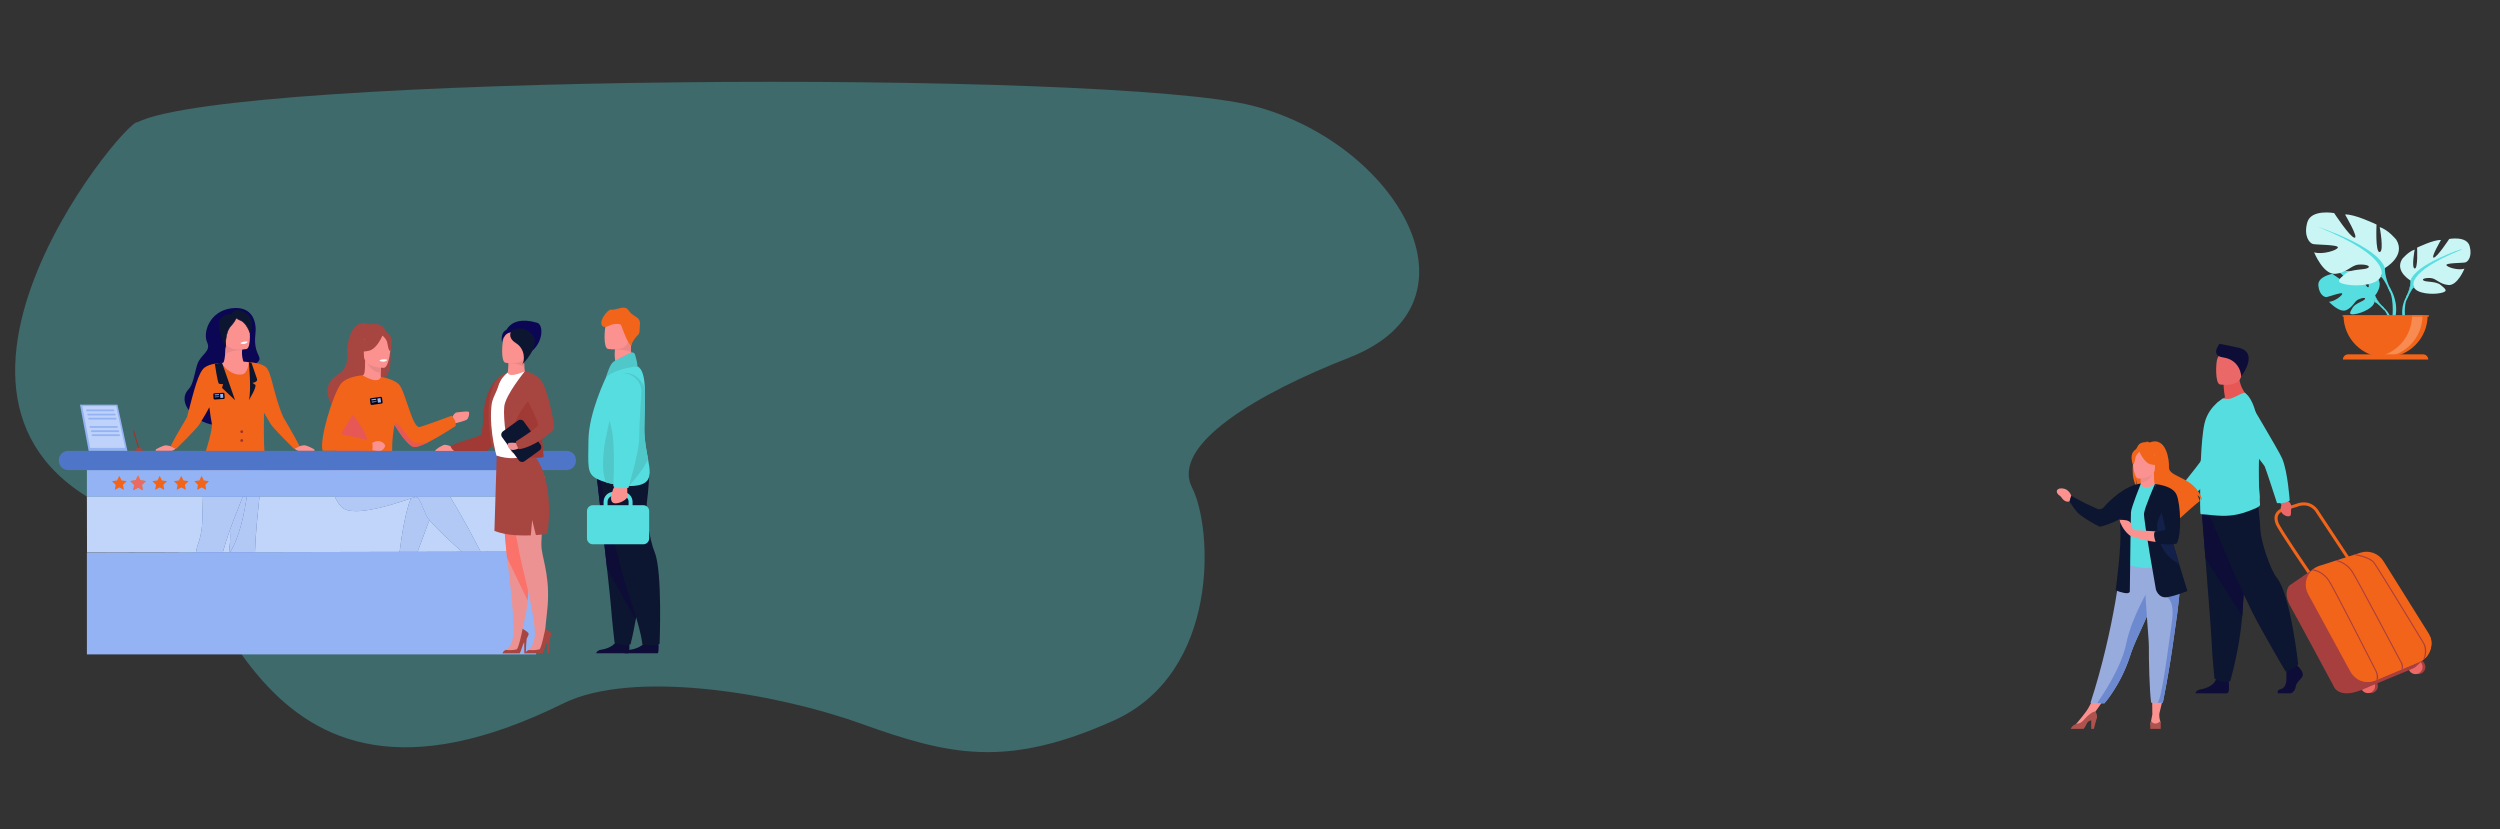 <?xml version="1.0" encoding="UTF-8"?>
<!DOCTYPE svg PUBLIC "-//W3C//DTD SVG 1.1//EN" "http://www.w3.org/Graphics/SVG/1.1/DTD/svg11.dtd">
<!-- Creator: CorelDRAW 2020 (64-Bit Versión de evaluación) -->
<svg xmlns="http://www.w3.org/2000/svg" xml:space="preserve" width="1146px" height="380px" version="1.1" style="shape-rendering:geometricPrecision; text-rendering:geometricPrecision; image-rendering:optimizeQuality; fill-rule:evenodd; clip-rule:evenodd"
viewBox="0 0 1146 380"
 xmlns:xlink="http://www.w3.org/1999/xlink"
 xmlns:xodm="http://www.corel.com/coreldraw/odm/2003">
 <rect x="0" y="0" width="1146" height="380" fill="#333333" stroke="none"/>
 <defs>
  <style type="text/css">
   <![CDATA[
    .str1 {stroke:#0D1630;stroke-width:0.216;stroke-miterlimit:22.926}
    .str0 {stroke:#55DDE0;stroke-width:0.216;stroke-miterlimit:22.926}
    .str2 {stroke:#F26419;stroke-width:0.216;stroke-miterlimit:22.926}
    .fil0 {fill:none}
    .fil31 {fill:#010117}
    .fil28 {fill:#0B0754}
    .fil6 {fill:#0D0D38}
    .fil10 {fill:#0D1630}
    .fil18 {fill:#13204A}
    .fil26 {fill:#3662C1}
    .fil20 {fill:#3E68C3}
    .fil25 {fill:#426BC5}
    .fil21 {fill:#4E75C8}
    .fil30 {fill:#50C7C9}
    .fil2 {fill:#55DDE0}
    .fil16 {fill:#6D89CF}
    .fil29 {fill:#93B3F4}
    .fil15 {fill:#97ABDD}
    .fil9 {fill:#9B85AC}
    .fil32 {fill:#9E332E}
    .fil38 {fill:#A13934}
    .fil22 {fill:#A74541}
    .fil7 {fill:#A83F3F}
    .fil27 {fill:#A84743}
    .fil17 {fill:#AD524D}
    .fil37 {fill:#B1C7F4}
    .fil34 {fill:#B1C8F5}
    .fil36 {fill:#B2C8F5}
    .fil35 {fill:#B3C9F5}
    .fil41 {fill:#BED2FA}
    .fil33 {fill:#C1D4FA}
    .fil3 {fill:#C9F5F5}
    .fil12 {fill:#E75755}
    .fil11 {fill:#EA6968}
    .fil23 {fill:#EA8888}
    .fil14 {fill:#EB8D8D}
    .fil39 {fill:#EC9292}
    .fil8 {fill:#ED6966}
    .fil19 {fill:#ED9A9A}
    .fil4 {fill:#F26419}
    .fil5 {fill:#F78B51}
    .fil40 {fill:#FA7269}
    .fil13 {fill:#FC9290}
    .fil24 {fill:white}
    .fil1 {fill:#55DDE0;fill-opacity:0.322}
   ]]>
  </style>
 </defs>
 <g id="Capa_x0020_1">
  <g id="_1899564753776">
   <rect class="fil0" x="0.324" width="1145.353" height="380"/>
   <path class="fil1" d="M67.545 239.927c32.934,10.313 44.424,154.689 190.717,82.501 31.502,-15.544 95.994,-5.175 136.3,9.251 40.307,14.426 66.508,20.752 115.761,-1.286 49.252,-22.038 45.482,-88.663 36.167,-106.772 -10.177,-19.788 30.411,-43.445 71.984,-59.693 65.206,-25.489 21.143,-98.85 -44.346,-115.488 -65.489,-16.637 -466.528,-14.421 -511.123,7.571 -5.499,-1.832 -126.212,142.975 4.54,183.916z"/>
   <g>
    <path class="fil2" d="M1088.682 135.541c0,0 4.694,-5.477 0.289,-8.956 0,0 -3.218,-1.948 -5.842,-1.791 0,0 3.717,6.235 2.516,6.855 -1.204,0.621 -3.642,-7.245 -3.642,-7.245 0,0 -7.325,-0.711 -9.68,0.423 0,0 6.261,5.123 4.941,5.427 -1.318,0.306 -8.081,-4.724 -8.081,-4.724 0,0 -6.817,1.161 -6.452,5.319 0.362,4.158 2.711,5.443 3.744,5.332 1.031,-0.111 7.071,-2.417 7.203,-1.57 0.13,0.845 -3.505,3.609 -6.049,3.739 0,0 4.805,5.299 7.999,3.77 3.194,-1.529 3.467,-3.954 5.458,-4.863 1.991,-0.909 3.69,-0.907 2.869,0.019 -0.822,0.929 -4.425,1.83 -5.565,3.844 -1.138,2.013 -2.159,3.372 1.143,2.874 3.305,-0.496 8.678,-2.915 8.913,-5.683 0.236,-2.77 0.236,-2.77 0.236,-2.77z"/>
    <path class="fil2 str0" d="M1066.08 130.961c0,0 18.512,-0.713 22.602,4.58 0,0 0.903,2.71 3.686,5.175l0.434 1.183c0,0 -3.209,-3.384 -4.356,-3.588 -0.001,0 1.794,-6.559 -22.366,-7.35z"/>
    <path class="fil2" d="M1092.368 140.716c0,0 3.974,2.939 4.249,8.19l-0.721 0.064c0,0 -1.267,-5.429 -3.562,-7.552 -2.296,-2.124 0.034,-0.702 0.034,-0.702z"/>
    <path class="fil3" d="M1105.099 128.653c0,0 -7.47,-4.183 -3.983,-9.86 0,0 2.787,-3.485 5.776,-4.38 0,-0.001 -1.595,8.464 0,8.663 1.593,0.2 1.095,-9.561 1.095,-9.561 0,0 7.867,-3.783 10.955,-3.485 0,0 -4.881,8.267 -3.287,8.067 1.593,-0.2 7.071,-8.565 7.071,-8.565 0,0 8.066,-1.495 9.361,3.287 1.295,4.78 -0.796,7.17 -1.992,7.468 -1.194,0.299 -8.864,0.2 -8.664,1.196 0.199,0.996 5.378,2.59 8.266,1.692 0,0 -3.186,7.868 -7.369,7.47 -4.183,-0.399 -5.478,-2.988 -8.067,-3.186 -2.589,-0.2 -4.481,0.498 -3.186,1.194 1.294,0.698 5.675,0.228 7.766,2.006 2.091,1.779 3.786,2.874 -0.099,3.671 -3.884,0.796 -10.856,0.298 -12.249,-2.688 -1.394,-2.989 -1.394,-2.989 -1.394,-2.989z"/>
    <path class="fil2 str0" d="M1128.402 114.312c0,0 -20.913,6.772 -23.303,14.341 0,0 0.099,3.386 -1.993,7.27l0 1.495c0,0 2.191,-5.081 3.387,-5.776 -0.001,0 -4.681,-6.575 21.909,-17.33z"/>
    <path class="fil2" d="M1103.106 135.923c0,0 -3.225,4.898 -1.385,10.86l0.829 -0.223c0,0 -0.806,-6.566 0.882,-9.869 1.686,-3.303 -0.326,-0.768 -0.326,-0.768z"/>
    <path class="fil3" d="M1093.215 122.884c0,0 9.847,-5.514 5.251,-12.996 0,0 -3.675,-4.595 -7.613,-5.775 0,0 2.101,11.158 0,11.42 -2.102,0.263 -1.444,-12.603 -1.444,-12.603 0,0 -10.372,-4.989 -14.44,-4.595 0,-0.001 6.431,10.896 4.332,10.635 -2.102,-0.264 -9.321,-11.291 -9.321,-11.291 0,0 -10.633,-1.969 -12.341,4.333 -1.706,6.301 1.05,9.452 2.626,9.846 1.576,0.393 11.684,0.262 11.42,1.574 -0.261,1.314 -7.088,3.413 -10.894,2.233 0,0 4.2,10.369 9.714,9.846 5.512,-0.525 7.22,-3.939 10.633,-4.202 3.413,-0.262 5.908,0.657 4.201,1.575 -1.706,0.919 -7.482,0.301 -10.24,2.646 -2.756,2.344 -4.987,3.788 0.131,4.838 5.119,1.049 14.311,0.394 16.148,-3.545 1.837,-3.939 1.837,-3.939 1.837,-3.939z"/>
    <path class="fil2" d="M1062.496 103.981c0,0 27.568,8.928 30.719,18.903 0,0 -0.131,4.464 2.627,9.583l0 1.97c0,0 -2.888,-6.695 -4.464,-7.614 0,0 6.17,-8.664 -28.882,-22.842z"/>
    <path class="fil2" d="M1095.842 132.467c0,0 4.251,6.457 1.828,14.316l-1.096 -0.294c0,0 1.063,-8.657 -1.162,-13.01 -2.223,-4.353 0.43,-1.012 0.43,-1.012z"/>
    <path class="fil4" d="M1093.547 163.824c-10.651,0 -19.286,-8.634 -19.286,-19.285l38.573 0c0,10.651 -8.634,19.285 -19.287,19.285z"/>
    <path class="fil5" d="M1088.802 163.677c0.783,0.099 1.584,0.147 2.396,0.147 10.65,0 19.286,-8.634 19.286,-19.285l-4.792 0c0,9.84 -7.369,17.958 -16.89,19.138z"/>
    <path class="fil4" d="M1073.993 164.807l39.107 0c0,-1.314 -1.066,-2.38 -2.38,-2.38l-34.346 0c-1.314,0 -2.38,1.066 -2.381,2.38z"/>
    <polygon class="fil4" points="1073.821,145.13 1113.468,145.13 1113.468,144.539 1073.821,144.539 "/>
   </g>
   <g>
    <path class="fil6" d="M1053.478 305.534c0,0 2.597,2.408 2.091,4.118 -0.508,1.71 -2.852,2.851 -3.168,4.942 -0.316,2.089 -1.583,3.23 -2.724,3.23 -1.14,0 -5.436,0 -5.436,0 0,0 -0.839,-1.471 1.187,-1.915 2.027,-0.443 2.792,-2.9 2.666,-5.18 -0.128,-2.281 0.19,-5.321 0.19,-5.321l4.307 -1.013 0.887 1.139z"/>
    <path class="fil6" d="M1006.39 317.82l14.435 0c0.126,-0.027 0.221,-0.055 0.282,-0.084 0.963,-0.482 0.663,-4.162 0.547,-5.304 -0.023,-0.21 -0.04,-0.334 -0.04,-0.334 0,0 -5.068,-4.054 -5.764,-0.95 -0.023,0.097 -0.048,0.192 -0.076,0.285 -0.875,2.904 -4.811,4.224 -7.083,4.592 -1.732,0.281 -2.184,1.288 -2.301,1.795z"/>
    <path class="fil7" d="M1105.259 305.745c0,1.806 1.464,3.269 3.27,3.269 1.805,0 3.271,-1.463 3.271,-3.269 0,-1.806 -1.466,-3.27 -3.271,-3.27 -1.806,0 -3.27,1.464 -3.27,3.27z"/>
    <path class="fil8" d="M1103.971 305.745c0,1.806 1.464,3.269 3.271,3.269 1.806,0 3.27,-1.463 3.27,-3.269 0,-1.806 -1.464,-3.27 -3.27,-3.27 -1.807,0 -3.271,1.464 -3.271,3.27z"/>
    <path class="fil7" d="M1083.473 314.458c0,1.805 1.464,3.271 3.27,3.271 1.805,0 3.269,-1.466 3.269,-3.271 0,-1.806 -1.464,-3.27 -3.269,-3.27 -1.806,0 -3.27,1.464 -3.27,3.27z"/>
    <path class="fil8" d="M1082.185 314.458c0,1.805 1.464,3.271 3.27,3.271 1.805,0 3.269,-1.466 3.269,-3.271 0,-1.806 -1.464,-3.27 -3.269,-3.27 -1.806,0 -3.27,1.464 -3.27,3.27z"/>
    <path class="fil7" d="M1111.097 302.199l-3.618 3.365c-0.366,0.341 -0.789,0.612 -1.25,0.804l-24.365 10.134 -4.527 -3.258 33.76 -11.045z"/>
    <path class="fil4" d="M1059.8 265.67l1.16 -0.802c-5.341,-7.731 -15.668,-22.96 -16.517,-25.268 -0.537,-1.454 -0.54,-2.669 -0.011,-3.61 0.848,-1.509 2.826,-1.911 2.845,-1.916l0.074 -0.019 5.411 -1.672c6.196,-2.468 8.845,2.397 8.956,2.606l0.036 0.062 14.458 21.845 1.176 -0.779 -14.441 -21.819c-0.138,-0.25 -0.948,-1.64 -2.546,-2.717 -1.595,-1.075 -4.302,-2.035 -8.135,-0.516l-5.298 1.633c-0.357,0.076 -2.651,0.633 -3.758,2.589 -0.747,1.321 -0.778,2.935 -0.091,4.801 1.125,3.049 16.046,24.664 16.681,25.582z"/>
    <path class="fil7" d="M1061.433 260.175l-11.97 8.22c0,0 -3.154,3.185 0.466,9.549 3.185,5.602 20.237,37.378 20.237,37.378 0,0 3.552,6.612 17.378,-1.662l-26.111 -53.485z"/>
    <path class="fil4" d="M1058.063 272.365l19.347 35.481c0.784,1.434 1.902,2.582 3.211,3.387 2.425,1.491 5.502,1.814 8.295,0.64l12.174 -5.12 0.3 -0.126 7.624 -3.208c0.768,-0.32 1.464,-0.735 2.085,-1.22 0.145,-0.112 0.287,-0.229 0.423,-0.35 2.258,-2 3.368,-5.008 2.99,-7.964 -0.161,-1.258 -0.589,-2.506 -1.314,-3.665l-20.655 -33.029c-2.205,-3.52 -6.515,-5.102 -10.474,-3.84l-2.232 0.713 -0.532 0.171 -0.001 0 -0.447 0.144 -7.461 2.382 -0.917 0.292 -7.201 2.301c-1.129,0.361 -2.133,0.916 -2.989,1.617 -0.057,0.047 -0.112,0.092 -0.168,0.14l-0.342 0.309c-2.869,2.729 -3.765,7.187 -1.716,10.945z"/>
    <path class="fil9" d="M1111.094 302.203c0.002,0 0.003,-0.002 0.005,-0.004 0.145,-0.112 0.287,-0.229 0.423,-0.35 0.005,-0.006 0.01,-0.011 0.016,-0.014 -0.006,0.003 -0.011,0.008 -0.016,0.014 -0.136,0.121 -0.278,0.238 -0.423,0.35 -0.002,0.002 -0.003,0.004 -0.005,0.004l0 0zm3.456 -7.968c-0.045,-0.778 -0.204,-1.543 -0.497,-2.259 0.224,0.626 0.376,1.265 0.459,1.909 0.015,0.116 0.028,0.233 0.038,0.35z"/>
    <path class="fil4" d="M1085.396 312.585c1.177,0 2.374,-0.23 3.52,-0.712l12.174 -5.12 0.3 -0.126 7.624 -3.208c0.766,-0.32 1.46,-0.733 2.08,-1.216 0.002,0 0.003,-0.002 0.005,-0.004 0.145,-0.112 0.287,-0.229 0.423,-0.35 0.005,-0.006 0.01,-0.011 0.016,-0.014 1.772,-1.582 3.179,-4.692 3.012,-7.6 -0.01,-0.117 -0.023,-0.234 -0.038,-0.35 -0.083,-0.644 -0.235,-1.283 -0.459,-1.909 -0.002,-0.004 -0.004,-0.007 -0.005,-0.011 0,0 -25.826,10.654 -30.839,13.78 -2.588,1.612 -2.588,3.903 -2.588,5.488 1.429,0.879 3.085,1.352 4.775,1.352z"/>
    <path class="fil7" d="M1078.857 254.379c0.067,0.01 7.166,1.032 9.197,3.73 2.086,2.773 22.624,36.71 22.831,37.052 0.016,0.027 1.649,3.458 -0.133,7.295l0.347 -0.257c0.145,-0.112 0.287,-0.229 0.423,-0.35 1.564,-3.862 -0.133,-6.816 -0.211,-6.944 -0.847,-1.401 -20.758,-34.303 -22.858,-37.096 -1.842,-2.446 -6.977,-3.472 -8.616,-3.745l-0.532 0.171 -0.001 0 -0.447 0.144z"/>
    <path class="fil7" d="M1070.479 257.053c1.046,0.202 5.143,1.229 7.66,5.284 2.95,4.758 21.788,40.425 21.977,40.784l0.014 0.026 0.019 0.02c0.014,0.016 1.298,1.827 0.635,3.714l0.306 -0.128 0.3 -0.126c0.57,-1.963 -0.664,-3.544 -0.846,-3.763 -0.581,-1.103 -19.055,-36.07 -21.983,-40.788 -2.168,-3.496 -5.465,-4.835 -7.165,-5.315l-0.917 0.292z"/>
    <path class="fil7" d="M1059.779 261.42c0.031,0.004 1.483,0.164 2.98,0.877 1.498,0.713 3.347,2.006 4.787,4.328 2.95,4.756 21.109,40.567 21.292,40.926l0.014 0.029 0.021 0.023c0.013,0.015 1.084,2.225 0.419,4.111l0.767 -0.322c0.421,-1.646 -0.596,-3.86 -0.789,-4.092 -0.581,-1.144 -18.371,-36.219 -21.299,-40.937 -2.754,-4.437 -6.837,-5.266 -7.682,-5.392 -0.057,0.047 -0.112,0.092 -0.168,0.14l-0.342 0.309z"/>
    <path class="fil10" d="M1009.295 234.712c0,0 0.768,9.604 1.673,21.146 1.231,15.68 2.708,34.94 2.855,38.59 0.252,6.336 1.267,16.471 1.267,16.471 0,0 2.407,2.408 7.222,1.393 -0.001,0 4.291,-14.468 5.517,-29.776 0.018,-0.25 0.038,-0.504 0.057,-0.756 1.141,-15.583 2.914,-48.398 2.914,-48.398l-21.505 1.33z"/>
    <path class="fil6" d="M1009.295 234.712c0,0 0.768,9.604 1.673,21.146l16.861 26.678c0.018,-0.25 0.038,-0.504 0.057,-0.756 1.141,-15.583 2.914,-48.398 2.914,-48.398l-21.505 1.33z"/>
    <path class="fil10" d="M1012.81 235.852c0,0 13.873,34.778 22.994,51.121 9.122,16.345 11.972,20.906 11.972,20.906 0,0 5.227,-2.091 5.702,-3.517 0,0 -3.489,-31.552 -9.598,-39.242 -3.451,-4.347 -7.506,-17.389 -7.696,-21.95 -0.19,-4.561 -1.234,-13.588 -1.234,-13.588l-22.14 6.27z"/>
    <path class="fil11" d="M998.78 226.252l-0.794 1.581c0,0 -4.031,0.563 -2.922,4.766 -0.001,0 0.599,1.73 1.71,1.183 1.112,-0.547 0.565,-0.501 2.158,-1.238 1.593,-0.737 2.515,-2.151 2.16,-3.449l0.255 -1.376 -2.567 -1.467z"/>
    <path class="fil12" d="M1019.924 182.17c-0.616,-3.642 -0.635,-5.8 -0.635,-5.8l7.038 -5.673c-0.261,7.8 4.737,11.551 4.737,11.551 0,0 -9.379,4.616 -14.802,2.907 0,0 1.335,-1.706 3.662,-2.985z"/>
    <path class="fil11" d="M1017.63 176.241c0,0 8.956,1.487 9.796,-4.103 0.84,-5.591 2.562,-9.164 -3.119,-10.35 -5.683,-1.187 -7.116,0.78 -7.851,2.577 -0.734,1.798 -1.133,11.345 1.174,11.876z"/>
    <path class="fil6" d="M1027.366 172.523c0,0 -0.179,-7.488 -8.34,-8.69 -5.588,-0.824 -2.202,-5.493 -1.564,-6.233 0,0 4.271,0.815 8.644,1.775 9.177,2.014 2.23,12.035 1.26,13.148z"/>
    <path class="fil2" d="M999.719 228.449c-1.198,-1.229 -2.085,-2.827 -2.085,-2.827 0,0 10.173,-12.642 11,-13.952 0.827,-1.311 7.007,-22.337 7.007,-22.337l15.625 -3.164c0,0 -13.042,26.908 -15.204,30.188 -3.57,5.42 -14.252,13.487 -14.252,13.487 0,0 -1.15,-0.431 -2.091,-1.395z"/>
    <path class="fil2" d="M1008.696 235.512c0.164,0.136 0.352,0.217 0.57,0.217 2.035,-0.027 7.972,1.103 12.995,0.587 4.235,-0.405 7.983,-1.661 12.009,-3.465 0.533,-0.24 1.764,-0.896 1.736,-1.493 -0.017,-0.654 -0.082,-1.603 -0.163,-2.798 -0.286,-4.155 -0.783,-11.3 -0.299,-19.545 0.087,-1.535 0.133,-3.058 0.138,-4.556 0.041,-11.175 -2.136,-21.057 -6.588,-24.383 -0.38,-0.272 -2.752,0.924 -4.897,1.982 -1.982,0.978 -3.368,0.955 -5.24,0.576l-2.468 1.786c-2.281,2.118 -4.779,4.996 -5.865,9.365 -0.923,3.72 -1.465,10.425 -1.764,17.375 -0.136,3.149 -0.245,6.326 -0.273,9.34l0 0.107c-0.026,0.298 -0.025,0.626 -0.025,0.925 -0.111,7.736 0,13.871 0.134,13.98z"/>
    <path class="fil2" d="M1035.842 228.56c-0.285,-4.155 -0.782,-11.3 -0.298,-19.545 0.087,-1.535 0.133,-3.058 0.138,-4.556 -1.854,-4.499 -3.37,-7.761 -3.37,-7.761l-4.675 -0.001c0,0 -3.426,23.409 8.205,31.863z"/>
    <path class="fil11" d="M1044.936 230.015l0.888 1.53c0,0 -1.739,3.682 2.386,5.056 0,0 1.774,0.449 1.926,-0.782 0.15,-1.229 -0.11,-0.746 0.147,-2.483 0.257,-1.736 -0.421,-3.283 -1.702,-3.697l-1.01 -0.967 -2.635 1.343z"/>
    <path class="fil2" d="M1047.289 230.433c-1.683,0.328 -3.509,0.195 -3.509,0.195 0,0 -4.996,-15.437 -5.64,-16.847 -0.644,-1.41 -14.844,-18.102 -14.844,-18.102l5.916 -14.804c0,0 15.36,25.656 16.919,29.26 2.577,5.957 3.472,19.314 3.472,19.314 -0.001,0 -0.993,0.727 -2.314,0.984z"/>
    <path class="fil4" d="M981 203.312c1.077,-0.612 2.37,-0.68 3.273,-0.626 -0.233,-0.24 -0.69,-0.328 -0.69,-0.328 0.561,-0.083 1.81,0.473 1.81,0.473 7.796,-3.004 9.021,8.472 8.856,11.139 -0.162,2.666 2.621,3.538 6.676,5.639 7.737,4.008 8.418,9.375 8.418,9.375 -0.061,0.035 -0.125,0.076 -0.192,0.123 -0.383,-0.651 -1.174,-1.873 -1.84,-2.056 0.025,0.059 0.787,1.681 1.072,2.61 -2.282,1.737 -6.553,5.585 -9.53,8.312 0.014,-0.533 -0.006,-1.289 -0.201,-1.69l-0.368 2.215c-1.594,1.464 -2.691,2.493 -2.691,2.493 0.196,-2.155 -9.745,-13.526 -14.931,-16.93 -1.264,-1.86 -1.713,-5.143 -1.746,-5.402 0.218,2.604 0.663,4.064 1.062,4.887 -4.394,-4.043 -1.837,-18.611 1.022,-20.234z"/>
    <path class="fil13" d="M980.967 224.23c-0.026,0.012 2.505,1.326 4.409,0.805 1.79,-0.487 2.959,-2.809 2.935,-2.814 -0.758,-0.151 -0.977,-1.193 -0.962,-5.67l-0.341 0.068 -5.763 1.141c0,0 0.131,1.813 0.135,3.522 0.003,1.434 -0.083,2.794 -0.413,2.948z"/>
    <path class="fil14" d="M981.245 217.76c0,0 0.131,1.813 0.135,3.522 3.224,-0.092 4.928,-3.034 5.628,-4.663l-5.763 1.141z"/>
    <path class="fil13" d="M949.464 227.265c0,0 -1.076,-3.876 -5.338,-3.328 -0.489,0.153 -1.918,0.723 -1.004,2.252 0.673,1.13 0.964,0.546 2.024,2.062 1.058,1.515 2.208,1.859 3.522,1.678l0.796 -2.664z"/>
    <path class="fil13" d="M951.445 332.147c0,0 4.589,-5.246 5.887,-7.636l3.57 -6.593 4.675 1.155 -5.931 8.407 -6.198 5.243 -2.003 -0.576z"/>
    <path class="fil4" d="M987.486 205.19c0,0 -2.843,-3.026 -6.413,-0.153 -0.001,0 2.076,-0.359 6.413,0.153z"/>
    <path class="fil4" d="M987.603 215.99c0,0 1.69,-2.67 2.096,-4.953 0.288,-1.631 -0.542,-7.673 -6.614,-6.803 0,0 -1.764,0.175 -3.421,1.293 -1.319,0.891 -3.222,2.814 -1.093,8.086l0.553 1.782 8.479 0.595z"/>
    <path class="fil15" d="M958.275 322.208l3.054 0.094 3.307 0.1c0,0 7.638,-8.504 11.922,-22.135 0.1,-0.317 0.206,-0.639 0.316,-0.961 2.346,-6.839 7.206,-15.42 9.768,-23.188 0.407,-1.236 0.773,-2.402 1.103,-3.503 0.105,-0.354 0.207,-0.701 0.304,-1.043 1.888,-6.558 2.434,-10.865 2.938,-15.466l-18.496 0.149c0,0 -2.986,31.419 -14.216,65.953z"/>
    <path class="fil2" d="M973.789 258.204c0,0 7.919,4.024 17.332,1.062 0.111,-0.035 -0.621,-36.383 -3.292,-37.384 -0.613,0.765 -2.432,1.53 -4.06,1.494 -1.875,-0.042 -2.482,-0.845 -2.386,-1.72 -1.997,1.112 -3.592,2.161 -3.592,2.161 -1.697,2.95 -4.002,34.387 -4.002,34.387z"/>
    <path class="fil16" d="M990.987 246.608c0.809,1.143 2.36,8.1 6.216,8.974 -1.987,-4.958 -3.497,-7.132 -3.732,-8.656 -0.437,-2.845 -0.447,-5.789 -0.23,-8.564 -1.291,-2.264 -2.254,-3.815 -2.254,-3.815 -0.1,-0.367 -2.051,-6.396 -2.676,-1.007 -0.623,5.393 1.773,11.787 2.676,13.068z"/>
    <path class="fil13" d="M980.168 219.377c0,0 7.63,0.126 7.635,-4.626 0.005,-4.754 0.993,-7.938 -3.878,-8.219 -4.871,-0.281 -5.82,1.531 -6.208,3.116 -0.387,1.586 0.466,9.574 2.451,9.729z"/>
    <path class="fil4" d="M980.449 206.414c0,0 2.089,5.576 5.297,6.402 3.205,0.823 4.595,-0.035 4.595,-0.035 0,0 -2.458,-1.954 -2.969,-5.363 0,-0.001 -5.346,-3.657 -6.923,-1.004z"/>
    <path class="fil4" d="M980.967 206.867c0,0 -1.56,1.246 -1.94,2.456 -0.38,1.21 -0.551,3.702 -1.277,3.617 -0.001,0 -1.575,-3.791 0.195,-5.935 1.874,-2.272 3.022,-0.138 3.022,-0.138z"/>
    <path class="fil13" d="M985.884 331.361c0.26,-1.429 0.754,-3.898 0.754,-3.898l-0.116 -8.763 5.323 0 -1.991 8.387c-0.041,0.39 -0.15,1.901 0.409,3.503 0,0 0.511,2.328 -1.783,2.372 -2.293,0.043 -2.855,-0.173 -2.596,-1.601z"/>
    <path class="fil17" d="M985.668 334.101l4.77 0c0.238,-1.248 -0.175,-3.508 -0.175,-3.508 -2.596,2.517 -4.222,-0.062 -4.222,-0.062 -0.387,0.982 -0.378,3.202 -0.373,3.57z"/>
    <path class="fil17" d="M949.219 334.118l5.879 0c0.51,-0.474 1,-1.41 1.594,-2.631 0.346,-0.708 1.12,-1.096 1.916,-1.31l0 3.941 1.217 0 1.119 -4.193c0.749,-1.41 0.176,-2.679 -0.351,-3.793 -0.614,-0.001 -2.377,0.42 -5.501,4.026 -1.028,1.183 -2.16,1.607 -3.285,1.569 -0.016,0.011 -0.033,0.019 -0.047,0.026 -1.763,0.813 -2.35,1.809 -2.541,2.365z"/>
    <path class="fil10" d="M949.464 227.265c0,0 5.008,2.8 6.798,3.608 1.019,0.461 3.367,1.559 5.02,2.336 1.051,0.495 2.303,0.224 3.059,-0.658 2.716,-3.173 9.783,-10.053 17.042,-10.895 0,0 -4.414,10.905 -4.543,13.111 -0.13,2.208 -0.52,36.094 -0.52,36.094 0,0 0.259,1.557 -2.726,0.908 -2.986,-0.649 -3.765,-1.298 -3.765,-1.298 0,0 2.855,-20.902 2.077,-28.173 -0.154,-1.433 -0.014,-3.044 0.309,-4.708 -4.423,2.689 -9.657,3.886 -9.657,3.886 0,0 -3.912,-1.707 -9.262,-5.626 -1.678,-1.229 -4.628,-5.921 -4.628,-5.921l0.796 -2.664z"/>
    <path class="fil16" d="M961.329 322.302l3.307 0.1c0,0 7.638,-8.504 11.922,-22.135 0.1,-0.317 0.206,-0.639 0.316,-0.961 2.346,-6.839 7.206,-15.42 9.768,-23.188 0.407,-1.236 0.773,-2.402 1.103,-3.503 0.105,-0.354 0.207,-0.701 0.304,-1.043l-2.723 -2.066c0,0 -8.179,13.242 -10.71,25.705 -2.199,10.825 -11.007,23.85 -13.287,27.091z"/>
    <path class="fil15" d="M985.041 296.373c-0.046,6.059 0.259,19.992 1.048,25.761l2.93 0c1.619,0 2.427,-0.024 2.427,-0.024 1.98,-10.03 3.389,-18.328 4.414,-25.479 0.841,-5.867 1.588,-10.899 2.163,-15.229 0.58,-4.359 0.982,-8.008 1.128,-11.092 0.02,-0.487 0.038,-0.958 0.046,-1.417 0.01,-0.461 0.012,-0.908 0.009,-1.343l-15.982 -1.559c0.202,10.62 1.843,26.858 1.817,30.382z"/>
    <path class="fil16" d="M989.019 322.134c1.619,0 2.427,-0.024 2.427,-0.024 1.98,-10.03 3.389,-18.328 4.414,-25.479 0.841,-5.867 1.588,-10.899 2.163,-15.229 0.58,-4.359 0.982,-8.008 1.128,-11.092l-5.867 3.45c0,0 3.745,1.32 2.316,11.317 -1.428,9.997 -4.593,35.642 -6.581,37.057z"/>
    <path class="fil10" d="M988.264 270.212c0,0 1.126,4.067 5.021,3.548 3.894,-0.518 9.434,-2.857 9.434,-2.857 0,-0.001 -1.666,-5.259 -3.734,-12.169 -0.023,-0.073 -0.043,-0.147 -0.066,-0.221 -2.443,-8.159 -5.427,-18.544 -6.912,-25.301 -0.031,-0.145 -0.062,-0.288 -0.092,-0.428 -0.41,-1.906 -0.692,-3.496 -0.794,-4.637l-3.292 -6.265c0,0 -4.757,10.809 -5.018,13.535 -0.259,2.727 5.453,34.795 5.453,34.795z"/>
    <path class="fil13" d="M992.154 235.011l-4.325 -13.129c0.012,0.005 5.447,1.595 8.15,2.961 0,0 1.69,2.178 2.735,7.205 0,0 1.105,12.068 -1.362,16.482 -0.001,0 -7.789,1.558 -20.253,-2.726l-0.001 -2.857c0,0 13.633,0.714 16.425,1.039l-1.369 -8.975z"/>
    <path class="fil18" d="M988.811 241.129c0.173,4.355 1.186,12.754 10.108,17.384 -2.443,-8.159 -5.427,-18.544 -6.912,-25.301 -1.617,2.482 -3.283,5.621 -3.196,7.917z"/>
    <path class="fil10" d="M987.829 221.882c0,0 7.966,0.553 9.87,4.794 1.904,4.24 2.51,18.349 0.086,22.503 0,0 -3.337,0.951 -9.237,-0.152 -0.073,-0.014 -0.146,-0.028 -0.22,-0.044 0,0 -1.881,-4.607 -0.193,-5.517 0,0 4.977,0.261 4.457,-1.384 -0.52,-1.645 -4.763,-20.2 -4.763,-20.2z"/>
    <path class="fil13" d="M978.497 243.706c0,0 -1.086,-1.315 -1.317,-2.658 -0.233,-1.345 -0.952,-2.341 -2.826,-2.588 -1.875,-0.245 -2.679,-0.273 -2.676,0.256 0.005,0.528 1.531,4.217 4.223,6.42 2.689,2.203 2.596,-1.43 2.596,-1.43z"/>
   </g>
   <path class="fil19" d="M181.329 270.216c0.002,0.559 0.276,0.942 0.744,1.199l0.005 0.004c0.864,0.475 2.382,0.522 4.032,0.45 0.211,-0.008 0.4,-0.013 0.57,-0.013 0.045,0 0.089,0 0.134,0.002 0.033,-0.001 0.068,0 0.101,0 1.632,0.04 1.461,0.529 4.564,0.795 3.538,0.302 4.84,-0.781 5.05,-1.273 0.173,-0.418 -1.344,-0.894 -3.039,-1.436 -0.083,-0.026 -0.165,-0.052 -0.248,-0.078 -0.226,-0.072 -0.453,-0.148 -0.679,-0.22 -2.019,-0.671 -4.006,-1.467 -4.502,-3.512 -0.528,-2.167 1.055,-8.218 1.055,-8.218l-5.607 -0.605c0,0 -0.54,6.325 -0.892,8.296 -0.191,1.052 -0.666,1.889 -0.946,2.79 -0.02,0.063 -0.038,0.126 -0.055,0.189 -0.145,0.529 -0.289,1.071 -0.287,1.63z"/>
   <path class="fil17" d="M181.329 270.216c0.002,0.559 0.276,0.942 0.744,1.199l0.005 0.004c0.922,0.424 2.413,0.487 4.029,0.44 0.211,-0.005 0.401,-0.007 0.573,-0.003 0.045,0 0.089,0 0.134,0.002 0.033,-0.001 0.068,0 0.101,0 1.632,0.04 1.461,0.529 4.564,0.795 3.538,0.302 4.84,-0.781 5.05,-1.273 0.173,-0.418 -1.344,-0.894 -3.039,-1.436 -0.476,0.185 -2.744,0.972 -5.427,0.463 -2.362,-0.444 -4.706,-1.618 -6.392,-2.01 -0.02,0.063 -0.038,0.126 -0.055,0.189 -0.145,0.529 -0.289,1.071 -0.287,1.63z"/>
   <path class="fil19" d="M217.705 263.061c0.311,1.558 2.529,1.297 5.009,0.692 1.349,-0.33 1.791,-0.267 2.48,-0.204 0.579,0.052 1.33,0.105 2.94,-0.072 3.529,-0.391 4.597,-1.708 4.704,-2.232 0.096,-0.466 -1.647,-0.629 -3.516,-0.846 -0.237,-0.025 -0.472,-0.055 -0.709,-0.085 -2.111,-0.264 -3.658,-1.626 -5.575,-2.746 -1.817,-1.06 -4.528,-5.377 -4.528,-5.377l-4.839 0.383c0,0 2.539,3.856 3.521,5.535 0.578,0.986 0.548,2.289 0.476,3.297 -0.037,0.548 -0.074,1.107 0.037,1.655z"/>
   <path class="fil17" d="M222.714 263.753c2.48,-0.607 1.891,0.114 5.42,-0.276 3.529,-0.393 4.597,-1.708 4.704,-2.232 0.096,-0.466 -1.647,-0.629 -3.516,-0.846l-0.018 0.038c0,0 -2.116,1.499 -5.054,1.569 -2.395,0.059 -4.929,-0.627 -6.582,-0.6 -0.037,0.548 -0.074,1.107 0.037,1.655 0.311,1.558 2.529,1.297 5.009,0.692z"/>
   <path class="fil13" d="M206.937 191.985c0,0 1.153,-2.826 2.421,-2.94 1.269,-0.115 5.305,-0.75 5.592,-0.172 0.288,0.575 0,2.651 -0.864,3.401 -0.865,0.749 -6.227,1.959 -6.227,1.959l-0.922 -2.248z"/>
   <path class="fil20" d="M199.16 232.117l-10.43 28.068c0,0 -1.602,0.155 -3.138,-0.287 -1.413,-0.407 -3.034,-1.477 -3.034,-1.477 -0.001,0 2.588,-26.949 7.331,-32.556 4.743,-5.605 9.271,6.252 9.271,6.252z"/>
   <path class="fil21" d="M157.908 220.763c0,0 29.968,-10.133 36.652,-7.977 6.683,2.155 26.752,42.081 26.752,42.081 -0.001,0 -0.454,0.603 -1.69,1.066 -1.149,0.431 -3.934,0.403 -3.934,0.403 0,0 -18.11,-15.523 -20.266,-20.049 -2.156,-4.529 -3.018,-8.84 -5.174,-8.409 -2.156,0.431 -27.812,10.564 -33.633,4.526 -5.822,-6.036 -4.299,-13.878 -4.299,-13.878l5.592 2.237z"/>
   <path class="fil22" d="M176.221 173.623c0.48,-0.988 1.015,-2.744 1.276,-5.871 -0.039,0.309 -0.58,4.255 -2.097,6.489 -6.232,4.091 -18.177,17.755 -17.942,20.344 0,0 -4.208,-7.137 -4.28,-7.18 0,0 -7.761,-9.87 1.438,-15.523 4.676,-2.874 4.652,-6.562 4.456,-9.765 -0.196,-3.205 1.275,-16.995 10.642,-13.386 0,0 1.502,-0.668 2.176,-0.568 0,0 -0.55,0.105 -0.829,0.394 1.084,-0.064 2.637,0.016 3.932,0.752 3.434,1.951 6.506,19.457 1.228,24.314z"/>
   <path class="fil13" d="M175.032 174.444c0.031,0.013 -3.009,1.594 -5.296,0.968 -2.152,-0.586 -3.557,-3.377 -3.527,-3.382 0.91,-0.182 1.173,-1.432 1.155,-6.814l0.411 0.082 6.924 1.371c0,0 -0.157,2.18 -0.161,4.232 -0.006,1.724 0.1,3.359 0.494,3.543z"/>
   <path class="fil23" d="M174.699 166.669c0,0 -0.157,2.18 -0.161,4.232 -3.875,-0.109 -5.923,-3.644 -6.763,-5.603l6.924 1.371z"/>
   <path class="fil22" d="M167.06 164.545c0,0 -2.032,-3.209 -2.518,-5.953 -0.348,-1.959 0.649,-9.22 7.946,-8.174 0,0 2.118,0.209 4.111,1.554 1.584,1.07 3.87,3.38 1.314,9.716l-0.664 2.14 -10.189 0.717z"/>
   <path class="fil13" d="M175.994 168.614c0,0 -9.169,0.152 -9.174,-5.561 -0.008,-5.71 -1.194,-9.537 4.659,-9.875 5.853,-0.338 6.993,1.84 7.459,3.745 0.465,1.906 -0.56,11.504 -2.944,11.691z"/>
   <path class="fil22" d="M167.336 154.242c0,0 6.262,-4.282 8.244,-1.321 0.601,-0.515 1.671,-0.888 3.084,0.827 2.126,2.576 0.235,7.131 0.235,7.131 -0.873,0.102 -1.079,-2.892 -1.535,-4.347 -0.345,-1.097 -1.496,-2.217 -2.04,-2.701 -0.801,1.803 -3.001,6.117 -6.032,6.898 -3.853,0.99 -5.524,-0.043 -5.524,-0.043 0,0 2.955,-2.346 3.568,-6.444z"/>
   <path class="fil4" d="M154.616 199.109c-0.905,-3.791 2.172,-11.149 5.383,-17.24 2.914,-5.522 5.938,-10 6.21,-9.839 7.683,4.561 8.379,0.768 8.379,0.768 0,0 6.98,0.927 8.956,4.33 2.733,4.705 5.71,18.822 8.636,18.613 1.342,-0.096 14.854,-5.174 14.854,-5.174 -0.001,0 2.25,2.11 1.819,4.697 0,0 -6.671,4.467 -12.313,7.317 -2.983,1.508 -5.679,2.562 -6.949,2.264 -2.568,-0.605 -6.584,-6.563 -8.752,-10.07l-0.015 -0.024c-2.769,15.672 0.995,19.241 -0.911,20.894 -2.011,1.745 -4.887,-0.831 -11.212,1.909 -4.146,1.801 -9.903,4.403 -13.78,4.854 -2.032,0.239 -3.547,-0.115 -4.043,-1.488 -1.436,-3.988 5.463,-14.581 3.738,-21.811z"/>
   <path class="fil24" d="M173.955 165.152c0,0 0.172,0.725 1.976,0.612 0,0 1.516,-0.093 1.469,-0.89 0,0 -1.469,-0.568 -3.445,0.278z"/>
   <path class="fil12" d="M150.878 220.92c0.496,1.373 2.011,1.727 4.043,1.488 2.683,-1.168 14.271,-5.657 14.141,-8.699 -0.192,-4.504 -2.227,-4.646 -0.792,-10.205 1.155,-4.463 -6.691,-13.64 -8.399,-15.444 -3.21,6.092 -6.16,7.258 -5.255,11.049 1.724,7.23 -5.174,17.824 -3.738,21.811z"/>
   <path class="fil12" d="M180.839 194.775c2.168,3.507 6.184,9.465 8.752,10.07 1.269,0.298 3.966,-0.756 6.949,-2.264 -2.177,0.562 -4.293,0.547 -6.349,0.347 -2.228,-0.214 -2.874,-2.945 -6.395,-7.042 -2.286,-2.656 -2.846,-1.988 -2.957,-1.111z"/>
   <path class="fil13" d="M170.104 203.397c0,0 1.941,-1.51 3.773,-1.151 1.832,0.36 2.731,1.617 2.659,2.192 -0.072,0.576 -1.042,2.193 -2.444,2.336 -1.401,0.144 -5.391,-0.863 -5.391,-0.863l1.403 -2.514z"/>
   <path class="fil4" d="M166.209 172.03c0,0 -7.472,0.461 -10.059,4.067 -3.642,5.079 -9.966,25.814 -8.242,30.556l22.735 -0.094c0,0 0.551,-2.576 -0.215,-3.821 -0.768,-1.246 -13.225,-3.259 -13.801,-3.834 -0.573,-0.574 7.188,-11.212 7.188,-12.937 -0.001,-1.724 2.394,-13.937 2.394,-13.937z"/>
   <path class="fil13" d="M136.888 204.649c0,0 2.077,-0.69 3.08,-0.483 1.003,0.207 4.113,1.66 4.184,1.971 0.068,0.311 0,0.535 0,0.535l-7.264 0c0,0 -1.622,-0.315 -1.898,-1.271 -0.277,-0.957 1.899,-0.752 1.898,-0.752z"/>
   <path class="fil11" d="M109.794 296.15c0.056,0.596 0.387,0.977 0.909,1.207l0.009 0.003c0.966,0.424 2.589,0.328 4.341,0.091 0.224,-0.03 0.426,-0.054 0.607,-0.07 0.047,-0.004 0.095,-0.01 0.141,-0.012 0.037,-0.003 0.074,-0.005 0.109,-0.009 1.745,-0.114 1.608,0.424 4.943,0.407 3.802,-0.02 5.087,-1.3 5.262,-1.846 0.146,-0.463 -1.519,-0.822 -3.378,-1.237 -0.091,-0.018 -0.18,-0.04 -0.273,-0.059 -0.248,-0.055 -0.495,-0.113 -0.743,-0.168 -2.219,-0.522 -4.415,-1.179 -5.143,-3.31 -0.77,-2.26 -0.588,-8.968 -0.588,-8.968l-6.732 0c0,0 1.767,7.409 1.582,9.547 -0.1,1.139 -0.646,1.463 -0.857,2.452 -0.015,0.068 -0.028,0.138 -0.04,0.207 -0.102,0.577 -0.204,1.169 -0.149,1.765z"/>
   <path class="fil25" d="M101.961 223.651c0.568,3.191 1.379,6.486 2.084,9.915 1.131,5.513 1.984,11.368 1.11,17.674 -0.113,0.812 -0.172,1.708 -0.185,2.67 -0.17,11.143 4.81,31.341 4.81,31.341 0,0 1.352,0.583 3.619,0.47 1.166,-0.058 2.957,-0.809 2.957,-0.809 0,0 0.472,-12.521 0.5,-29.362 0.02,-12.208 2.417,-28.279 2.901,-37.724 0.293,-5.716 -0.344,-13.33 -0.344,-13.33 0,0 -9.926,-7.981 -13.49,-3.897 -3.523,4.036 -6.088,11.121 -3.962,23.052z"/>
   <path class="fil26" d="M105.155 251.24c-0.113,0.812 -0.172,1.708 -0.185,2.67 7.433,-10.77 9.077,-34.257 9.077,-34.257l-8.164 3.963c0,0 -0.896,4.404 -1.838,9.95 1.131,5.513 1.984,11.368 1.11,17.674z"/>
   <path class="fil11" d="M88.32 296.15c0.055,0.596 0.385,0.977 0.909,1.207l0.007 0.003c0.968,0.424 2.589,0.328 4.341,0.091 0.224,-0.03 0.426,-0.054 0.607,-0.07 0.048,-0.004 0.095,-0.01 0.141,-0.012 0.037,-0.003 0.074,-0.005 0.109,-0.009 1.745,-0.114 1.608,0.424 4.944,0.407 3.801,-0.02 5.087,-1.3 5.261,-1.846 0.146,-0.463 -1.517,-0.822 -3.379,-1.237 -0.091,-0.018 -0.179,-0.04 -0.272,-0.059 -0.246,-0.055 -0.496,-0.113 -0.744,-0.168 -2.218,-0.522 -4.415,-1.179 -5.142,-3.31 -0.77,-2.26 0.331,-8.864 0.331,-8.864l-6.238 -0.522c0,0 0.387,7.526 0.204,9.661 -0.102,1.14 -0.681,1.767 -0.89,2.756 -0.017,0.068 -0.03,0.138 -0.043,0.207 -0.102,0.577 -0.201,1.169 -0.146,1.765z"/>
   <path class="fil25" d="M89.199 285.821c0,0 1.603,0.759 2.757,0.99 1.155,0.229 3.553,-0.22 3.553,-0.22 0.431,-4.85 1.438,-12.433 3.39,-20.99 2.224,-9.742 5.533,-21.254 10.146,-32.155 0.986,-2.33 5.05,-13.349 5.738,-16.13 2.086,-8.403 -0.007,-7.498 -0.007,-7.498l-18.225 -2.14c0,0 -2.247,1.155 -3.281,13.02 -0.309,3.555 -0.346,18.897 -0.812,21.808 -0.443,2.753 -0.961,5.044 -1.566,6.532 -3.386,8.31 -1.693,36.783 -1.693,36.783z"/>
   <path class="fil27" d="M88.32 296.15c0.055,0.596 0.385,0.977 0.909,1.207l0.007 0.003c1.021,0.365 2.618,0.285 4.337,0.082 0.224,-0.028 0.426,-0.048 0.611,-0.061 0.048,-0.004 0.095,-0.01 0.141,-0.012 0.037,-0.003 0.074,-0.005 0.109,-0.009 1.745,-0.114 1.608,0.424 4.944,0.407 3.801,-0.02 5.087,-1.3 5.261,-1.846 0.146,-0.463 -1.517,-0.822 -3.379,-1.237 -0.49,0.243 -2.833,1.303 -5.743,1.02 -2.56,-0.246 -5.173,-1.271 -7.008,-1.526 -0.017,0.068 -0.03,0.138 -0.043,0.207 -0.102,0.577 -0.201,1.169 -0.146,1.765z"/>
   <path class="fil27" d="M109.794 296.15c0.056,0.596 0.387,0.977 0.909,1.207l0.009 0.003c1.022,0.365 2.619,0.285 4.338,0.082 0.223,-0.028 0.425,-0.048 0.61,-0.061 0.047,-0.004 0.095,-0.01 0.141,-0.012 0.037,-0.003 0.074,-0.005 0.109,-0.009 1.745,-0.114 1.608,0.424 4.943,0.407 3.802,-0.02 5.087,-1.3 5.262,-1.846 0.146,-0.463 -1.519,-0.822 -3.378,-1.237 -0.491,0.243 -2.833,1.303 -5.744,1.02 -2.559,-0.246 -5.172,-1.271 -7.01,-1.526 -0.015,0.068 -0.028,0.138 -0.04,0.207 -0.102,0.577 -0.204,1.169 -0.149,1.765z"/>
   <path class="fil28" d="M117.087 153.105c0.614,-5.028 -0.955,-13.072 -10.99,-11.787 -10.035,1.286 -13.197,11.147 -11.173,15.532 2.025,4.384 -2.912,5.443 -4.463,10.157 -1.332,4.051 -1.795,9.081 -3.951,11.338 -6.946,7.278 6.669,18.468 14.878,16.108 14.951,-4.298 16.876,-4.938 16.347,-16.687 -0.272,-6.018 -4.956,-8.351 -1.982,-10.092 7.181,-4.206 -0.059,-3.192 1.334,-14.569z"/>
   <path class="fil13" d="M102.341 166.271l2.759 7.141 5.973 0.292 2.974 -4.455c-3.374,-2.558 -3.231,-7.454 -3.065,-9.164 0.038,-0.385 0.074,-0.609 0.074,-0.609l-7.466 -2.272c-0.089,1.974 -0.2,3.518 -0.318,4.724 -0.417,4.241 -0.931,4.343 -0.931,4.343z"/>
   <path class="fil13" d="M114.069 166.014c-0.383,0 -6.9,-1.327 -17.905,1.488 0,0 6.027,27.614 3.98,32.817 -2.048,5.206 -2.825,9.824 -2.825,9.824l22.211 0.276c0,0 -0.311,-17.864 0.714,-24.185 1.023,-6.323 -6.175,-20.22 -6.175,-20.22z"/>
   <path class="fil4" d="M97.694 196.815c-0.324,3.654 -3.739,12.007 -3.001,13.785 0.775,1.869 1.851,2.815 4.204,3.355 1.621,0.374 3.851,0.555 7.006,0.713 6.691,0.331 13.862,-0.509 14.837,-3.69 0.468,-1.527 0.289,-7.435 0.041,-10.163 -0.513,-5.644 0.56,-13.741 0.718,-18.981 0.129,-4.372 -2.508,-14.317 -2.508,-14.317 0,0 -1.19,-0.752 -4.922,-1.503 0,0 -0.392,5.166 -3.088,5.611 -4.662,0.769 -8.418,-3.502 -9.515,-5.221 0,0 -5.356,1.351 -6.927,3.142 -1.487,1.697 0.548,14.264 1.002,15.468 0.39,1.035 0.76,2.045 1.08,3.059 0.851,2.676 1.371,5.394 1.073,8.742z"/>
   <path class="fil13" d="M78.629 204.666c0,0 -2.074,-0.683 -3.077,-0.477 -1.003,0.205 -4.115,1.645 -4.184,1.954 -0.068,0.307 0,0.529 0,0.529l7.261 0c0,0 1.625,-0.313 1.901,-1.26 0.277,-0.95 -1.901,-0.746 -1.901,-0.746z"/>
   <path class="fil23" d="M103.272 162.402c2.723,-1.827 6.147,-1.917 7.71,-1.843 0.038,-0.385 0.074,-0.609 0.074,-0.609l-7.466 -2.272c-0.089,1.972 -0.2,3.516 -0.318,4.724z"/>
   <path class="fil13" d="M113.007 159.983c0,0 -8.938,1.795 -9.97,-3.787 -1.033,-5.584 -2.882,-9.112 2.781,-10.494 5.664,-1.382 7.168,0.543 7.966,2.322 0.8,1.78 1.521,11.349 -0.777,11.959z"/>
   <path class="fil10 str1" d="M101.307 146.072c1.511,-1.702 3.693,-2.033 5.284,-2.005 -0.958,-1.163 2.896,-3.71 7.306,0.635 1.9,1.872 1.613,5.552 0.596,7.687 0,0 -1.564,-4.576 -4.408,-5.574 -0.633,-0.222 -1.232,-0.592 -1.786,-1.033 -0.346,0.87 -1.041,2.101 -2.444,3.633 -2.939,3.213 -2.367,9.712 -2.367,9.712 0,0 -4.826,-10.082 -2.181,-13.055z"/>
   <path class="fil24" d="M110.222 157.237c0,0 0.239,0.663 1.921,0.361 0,0 1.414,-0.252 1.284,-0.995 0,0 -1.441,-0.374 -3.205,0.634z"/>
   <path class="fil4" d="M85.7 191.298c3.38,-13.047 5.237,-20.497 8.007,-22.751 2.45,-1.995 7.731,-2.178 7.731,-2.178 0.083,1.569 0.009,3.144 -0.183,4.704l6.498 12.385c0,0 3.329,6.588 4.514,13.793 0.894,-7.155 1.78,-13.793 1.78,-13.793 0,0 0.838,-4.234 1.103,-8.109 -0.783,-3.021 -0.702,-6.176 -1.07,-9.335l0.409 0.022c1.284,0.091 5.285,0.498 7.324,2.172 2.77,2.275 3.392,12.263 8.007,22.955 0,0 5.59,9.4 7.37,13.131 0,0 -0.333,0.509 -0.999,0.894 -0.648,0.372 -1.462,0.52 -1.462,0.52 0,0 -10.086,-9.933 -10.749,-11.503 -0.218,-0.516 -1.44,-2.327 -2.953,-4.992 0,0 -0.404,14.191 0.477,20.316 0.187,1.295 -0.435,2.576 -1.575,3.22 -6.228,3.519 -24.89,13.103 -28.363,3.795 -0.389,-1.044 6.43,-18.773 5.497,-22.611 -0.299,-1.228 -0.694,-4.028 -1.091,-7.266 -2.138,4.096 -4.145,6.976 -4.432,7.647 -0.663,1.557 -10.749,11.403 -10.749,11.403 0,0 -0.816,-0.146 -1.462,-0.516 -0.666,-0.381 -1.001,-0.886 -1.001,-0.886 1.78,-3.698 7.372,-13.017 7.372,-13.017z"/>
   <path class="fil10" d="M101.791 166.332l5.962 17.126 -5.962 -5.638 0.452 -1.753c0,0 -1.371,0.122 -1.927,-0.236 -0.557,-0.36 -1.852,-9.116 -1.852,-9.116 0,0 1.214,-0.203 1.616,-0.25 0.429,-0.048 1.711,-0.133 1.711,-0.133z"/>
   <path class="fil10" d="M114.08 166.014c0,0 1.257,13.536 -0.033,17.444 0,0 3.689,-5.844 2.999,-7.054l-1.337 -0.881c0,0 2.581,-0.334 2.098,-1.819 -0.485,-1.482 -2.559,-7.498 -2.559,-7.498l-1.168 -0.192z"/>
   <polygon class="fil29" points="245.772,299.98 39.834,299.98 39.834,253.286 245.772,252.82 "/>
   <polygon class="fil29" points="245.772,215.474 245.772,227.686 39.834,227.686 39.834,215.474 "/>
   <path class="fil21" d="M31.236 215.474l228.531 0c2.351,0 4.255,-1.905 4.255,-4.254l0 -0.294c0,-2.348 -1.904,-4.254 -4.254,-4.254l-228.532 0c-2.349,0 -4.254,1.906 -4.254,4.254l-0.001 0.294c0,2.349 1.907,4.255 4.255,4.254z"/>
   <path class="fil16" d="M217.842 206.707c0.02,0.013 0.043,0.024 0.065,0.037l-0.021 -0.037 -0.044 0z"/>
   <path class="fil6" d="M273.266 299.462l14.821 0c0.203,-0.344 0.318,-0.906 0.377,-1.541 0.15,-1.625 -0.065,-3.708 -0.065,-3.708 0,0 -4.922,-4.108 -5.675,-1.059 -0.753,3.052 -4.848,4.343 -7.17,4.671 -1.623,0.229 -2.13,1.121 -2.288,1.637z"/>
   <path class="fil6" d="M286.301 299.462l15.268 0c0.627,-1.389 0.224,-5.249 0.224,-5.249 0,0 -4.92,-4.108 -5.674,-1.059 -0.751,3.052 -4.848,4.343 -7.17,4.671 -0.172,0.024 -0.333,0.057 -0.485,0.096 -1.199,0.307 -1.847,1.036 -2.163,1.541z"/>
   <path class="fil10" d="M294.828 217.171c0,0 -0.011,0.55 -0.034,1.542 -0.136,6.391 -0.682,31.106 -1.2,44.884 -0.023,0.502 -0.041,0.986 -0.06,1.458 -0.009,0.25 -0.02,0.5 -0.029,0.748 -0.311,6.66 -1.214,13.184 -2.128,18.399 -1.164,6.652 -2.347,11.184 -2.347,11.184 -4.437,0.897 -7.313,-0.79 -7.313,-0.79 0,0 -1.197,-10.324 -1.652,-16.573 -0.15,-2.028 -0.881,-8.945 -1.797,-17.363 -0.71,-6.508 -1.532,-13.911 -2.287,-20.645 -0.039,-0.359 -0.078,-0.718 -0.118,-1.071 -1.218,-10.888 -2.226,-19.756 -2.226,-19.756l7.845 -0.747 13.346 -1.27z"/>
   <path class="fil6" d="M291.377 284.202l-13.109 -23.542c-0.71,-6.508 -1.532,-13.911 -2.287,-20.645 -0.039,-0.359 -0.078,-0.718 -0.118,-1.071 -1.218,-10.888 -2.226,-19.756 -2.226,-19.756l7.845 -0.747 13.312 0.272 -3.417 65.489z"/>
   <path class="fil10" d="M275.087 219.247c0,0 7.335,36.258 13.311,53.756 5.976,17.5 6.05,22.361 6.05,22.361 0,0 5.485,1.19 7.902,-0.193 0,0 1.38,-33.173 -2.237,-41.983 -2.391,-5.827 -4.221,-18.228 -3.599,-22.695 0.621,-4.467 1.202,-13.427 1.202,-13.427l-22.629 2.181z"/>
   <path class="fil13" d="M283.738 169.743l7.241 -2.042c0,0 -1.231,-3.006 -1.656,-6.145 -0.237,-1.739 -0.228,-3.519 0.377,-4.846 0.037,-0.083 0.078,-0.164 0.119,-0.243 0.277,-0.516 0.109,-0.752 -0.259,-0.809 -0.657,-0.106 -1.951,0.355 -2.497,0.812 -0.832,0.693 -4.833,2.723 -5.04,2.831l-0.01 0.003c0,0 -0.007,0.03 -0.014,0.087l0 0.004c-0.025,0.14 -0.069,0.437 -0.111,0.849 -0.204,1.93 -0.376,6.421 1.85,9.499z"/>
   <path class="fil2" d="M295.764 221.187c-1.734,1.226 -4.465,1.669 -7.474,1.623 -3.514,-0.056 -7.403,-0.781 -10.512,-1.712 -1.671,-0.5 -3.116,-1.059 -4.16,-1.601 -4.645,-2.422 -3.986,-5.645 -3.873,-17.714 0.113,-12.317 7.692,-28.238 9.058,-30.904 2.43,-4.745 13.329,-2.993 13.329,-2.993 2.39,1.146 3.242,4.967 3.473,9.958 0.259,5.545 -0.244,12.537 -0.244,18.911 0,5.272 0.995,9.932 1.719,13.795 0.938,5.019 1.421,8.696 -1.316,10.637z"/>
   <path class="fil30" d="M297.08 210.55c-2.097,4.421 -6.227,9.395 -8.79,12.26 -3.514,-0.056 -7.403,-0.781 -10.512,-1.712 -1.308,-3.133 -1.88,-8.36 -0.672,-16.991 0.922,-6.578 7.639,-33.047 7.639,-33.047 5.423,-0.707 8.797,2.248 10.86,6.784 0.259,5.545 -0.244,12.537 -0.244,18.911 0,5.272 0.995,9.932 1.719,13.795z"/>
   <path class="fil2" d="M288.146 230.054c0,-1.532 -1.247,-2.781 -2.781,-2.781l-4.075 0c-1.534,0 -2.781,1.249 -2.781,2.781l0 1.53 9.637 0 0 -1.53zm-16.388 1.53l4.924 0 0 -1.53c0,-2.54 2.067,-4.607 4.608,-4.607l4.074 0c2.541,0 4.608,2.067 4.608,4.607l0 1.53 4.924 0c1.479,0 2.687,1.211 2.687,2.689l0 12.539c0,1.478 -1.208,2.687 -2.687,2.687l-23.138 0c-1.478,0 -2.687,-1.209 -2.687,-2.687l0 -12.539c0,-1.478 1.209,-2.689 2.687,-2.689z"/>
   <path class="fil13" d="M281.917 222.364c0,0 -2.836,5.47 -1.419,7.598 1.419,2.128 6.484,-0.607 6.889,-1.823 0.405,-1.216 0,-7.093 0,-7.093l-5.47 1.318z"/>
   <path class="fil2" d="M294.051 179.572c0,0 -1.055,15.055 -1.042,21.282 0.013,6.229 -4.943,22.794 -4.943,22.794 0,0 -3.279,0.263 -4.566,0.096 -1.483,-0.191 -2.367,-0.872 -2.367,-0.872 0,0 1.088,-19.572 -0.989,-27.072 -2.076,-7.501 -2.185,-22.569 -2.185,-22.569 0,0 1.153,-3.252 8.059,-2.225 8.192,1.218 8.033,8.566 8.033,8.566z"/>
   <path class="fil30" d="M291.119 162.559c0.522,1.821 1.255,4.632 1.013,5.327 0,0 -10.233,1.076 -14.324,5.065 0,0 1.48,-5.445 3.116,-6.878 1.191,-1.042 5.791,-3.275 8.21,-4.413 0.798,-0.376 1.741,0.051 1.985,0.899z"/>
   <path class="fil23" d="M281.888 160.244c0.81,-0.005 5.869,0.011 7.29,1.212 0.05,0.043 0.099,0.078 0.145,0.1 -0.237,-1.739 -0.228,-3.519 0.377,-4.846 -0.05,-0.406 -0.1,-0.77 -0.14,-1.052 -0.657,-0.106 -1.951,0.355 -2.497,0.812 -0.832,0.693 -4.833,2.723 -5.04,2.831l-0.024 0.09 0 0.004c-0.025,0.14 -0.069,0.437 -0.111,0.849z"/>
   <path class="fil13" d="M278.629 159.922c0,0 8.366,1.603 9.284,-3.623 0.916,-5.225 2.614,-8.538 -2.689,-9.781 -5.303,-1.244 -6.693,0.568 -7.424,2.237 -0.731,1.67 -1.323,10.618 0.829,11.167z"/>
   <path class="fil4" d="M289.419 158.57c0,0 -0.435,-0.332 1.258,-2.899 1.694,-2.567 2.498,-1.863 2.519,-4.599 0.02,-2.735 1.038,-4.378 -2.136,-6.158 -3.175,-1.781 -2.67,-3.431 -4.574,-3.826 -1.904,-0.395 -4.676,1.175 -6.31,0.844 -1.634,-0.33 -6.754,6.334 -3.475,7.912 0,0 1.525,0.075 2.594,-0.584 1.07,-0.66 4.996,-1.327 5.455,-0.133 0.459,1.193 2.946,8.521 4.669,9.443z"/>
   <path class="fil31" d="M170.465 185.625l4.454 -0.635c0.3,-0.042 0.507,-0.32 0.465,-0.62l-0.284 -1.993c-0.042,-0.299 -0.32,-0.508 -0.62,-0.466l-4.454 0.635c-0.3,0.042 -0.508,0.32 -0.466,0.62l0.285 1.993c0.043,0.299 0.32,0.508 0.62,0.466z"/>
   <polygon class="fil29" points="173.244,184.624 174.695,184.416 174.418,182.472 172.967,182.679 "/>
   <path class="fil29" d="M170.478 183.53l1.806 -0.257c0.133,-0.02 0.228,-0.144 0.207,-0.279 -0.018,-0.134 -0.142,-0.228 -0.277,-0.208l-1.806 0.258c-0.134,0.018 -0.228,0.144 -0.208,0.277 0.019,0.133 0.145,0.228 0.278,0.209z"/>
   <path class="fil29" d="M170.422 184.222l2.108 -0.3c0.05,-0.007 0.087,-0.055 0.08,-0.105 -0.008,-0.052 -0.056,-0.087 -0.106,-0.079l-2.107 0.299c-0.052,0.008 -0.087,0.056 -0.08,0.106 0.007,0.051 0.055,0.087 0.105,0.079z"/>
   <path class="fil29" d="M170.465 184.524l2.108 -0.302c0.051,-0.005 0.087,-0.053 0.079,-0.105 -0.007,-0.05 -0.055,-0.087 -0.105,-0.08l-2.108 0.302c-0.05,0.007 -0.087,0.054 -0.079,0.105 0.007,0.05 0.055,0.087 0.105,0.08z"/>
   <path class="fil31" d="M98.42 183.13l4.1 -0.253c0.276,-0.017 0.485,-0.253 0.469,-0.529l-0.113 -1.836c-0.017,-0.276 -0.254,-0.485 -0.531,-0.468l-4.099 0.252c-0.278,0.018 -0.487,0.255 -0.47,0.531l0.113 1.833c0.016,0.276 0.255,0.487 0.531,0.47z"/>
   <polygon class="fil29" points="101.021,182.422 102.358,182.34 102.248,180.549 100.912,180.632 "/>
   <path class="fil29" d="M98.584 181.225l1.662 -0.102c0.124,-0.009 0.218,-0.115 0.211,-0.239 -0.007,-0.122 -0.114,-0.218 -0.237,-0.209l-1.663 0.102c-0.124,0.007 -0.219,0.115 -0.211,0.236 0.009,0.125 0.115,0.219 0.238,0.212z"/>
   <path class="fil29" d="M98.484 181.85l1.94 -0.119c0.046,-0.003 0.083,-0.044 0.08,-0.09 -0.002,-0.046 -0.043,-0.083 -0.091,-0.08l-1.94 0.119c-0.046,0.003 -0.083,0.044 -0.079,0.09 0.002,0.048 0.043,0.084 0.09,0.08z"/>
   <path class="fil29" d="M98.501 182.127l1.94 -0.118c0.046,-0.004 0.083,-0.044 0.079,-0.09 -0.002,-0.047 -0.043,-0.084 -0.091,-0.08l-1.939 0.118c-0.046,0.004 -0.083,0.045 -0.079,0.091 0.001,0.046 0.044,0.083 0.09,0.079z"/>
   <path class="fil32" d="M111.449 197.878c0,-0.355 -0.289,-0.643 -0.644,-0.643 -0.356,0 -0.644,0.288 -0.644,0.643 0,0.356 0.289,0.644 0.644,0.644 0.355,0 0.644,-0.288 0.644,-0.644z"/>
   <path class="fil32" d="M111.449 201.92c0,-0.355 -0.289,-0.644 -0.644,-0.644 -0.356,0 -0.644,0.289 -0.644,0.644 0,0.355 0.289,0.644 0.644,0.644 0.355,0 0.644,-0.289 0.644,-0.644z"/>
   <path class="fil33" d="M39.886 253.224l49.931 -0.052c0.283,-1.645 0.637,-3.059 1.075,-4.134 0.605,-1.488 1.123,-3.779 1.566,-6.532 0.303,-1.897 0.425,-9.069 0.559,-14.82l-53.183 0 0.052 25.538zm62.237 -0.08l2.868 -0.008c0.029,-0.671 0.083,-1.306 0.164,-1.896 0.252,-1.823 0.361,-3.609 0.36,-5.359 -0.001,-1.014 -0.038,-2.017 -0.106,-3.009 -1.214,3.455 -2.308,6.902 -3.286,10.272zm14.766 -0.034l66.292 -0.151c0.87,-6.911 2.639,-18.619 5.209,-24.504 -4.777,1.594 -17.055,5.864 -25.199,5.864 -2.883,0 -5.246,-0.534 -6.576,-1.915 -1.457,-1.51 -2.454,-3.133 -3.13,-4.718l-34.549 0c-0.792,7.949 -1.847,17.335 -2.047,25.424zm74.532 -0.17l20.335 -0.046c-4.517,-4.01 -11.715,-10.588 -14.915,-14.535l-5.42 14.581zm28.875 -0.066l23.872 -0.054 0 -25.134 -37.815 0c5.764,9.455 11.639,20.7 13.943,25.188z"/>
   <path class="fil34" d="M183.181 252.959l8.24 -0.019 5.42 -14.581c-0.666,-0.82 -1.158,-1.527 -1.419,-2.072 -2.056,-4.318 -2.935,-8.439 -4.882,-8.439 -0.094,0 -0.192,0.01 -0.292,0.03 -0.272,0.054 -0.921,0.265 -1.858,0.577 -2.57,5.885 -4.339,17.593 -5.209,24.504z"/>
   <path class="fil35" d="M211.756 252.894l8.539 -0.02c-2.303,-4.488 -8.178,-15.733 -13.942,-25.188l-52.868 0c0.676,1.585 1.673,3.208 3.13,4.718 1.33,1.381 3.693,1.915 6.576,1.915 8.144,0 20.422,-4.27 25.199,-5.864 0.937,-0.312 1.586,-0.523 1.858,-0.577 0.1,-0.021 0.198,-0.03 0.292,-0.03 1.947,0 2.826,4.121 4.882,8.439 0.261,0.545 0.753,1.252 1.419,2.072 3.199,3.947 10.398,10.525 14.915,14.535z"/>
   <path class="fil36" d="M105.479 253.136l11.41 -0.025c0.2,-8.09 1.255,-17.476 2.047,-25.425l-5.805 0c-1.096,7.535 -3.346,18.635 -7.652,25.45z"/>
   <path class="fil37" d="M104.991 253.136l0.488 0c4.306,-6.815 6.556,-17.915 7.652,-25.45l-1.884 0c-0.947,2.577 -1.813,4.842 -2.202,5.76 -1.316,3.111 -2.526,6.271 -3.636,9.426 0.068,0.992 0.105,1.995 0.105,3.009 0.002,1.75 -0.107,3.536 -0.359,5.359 -0.081,0.59 -0.135,1.225 -0.164,1.896z"/>
   <path class="fil36" d="M89.817 253.172l12.306 -0.028c0.978,-3.37 2.072,-6.817 3.286,-10.272 1.11,-3.155 2.32,-6.315 3.636,-9.426 0.389,-0.918 1.255,-3.183 2.202,-5.76l-18.231 0c-0.133,5.751 -0.255,12.923 -0.558,14.82 -0.443,2.753 -0.961,5.044 -1.566,6.532 -0.438,1.075 -0.792,2.489 -1.075,4.134z"/>
   <path class="fil13" d="M199.456 206.707l8.752 0c0.021,0.013 0.043,0.024 0.065,0.037l-0.02 -0.037 -0.949 -1.812c0,0 -0.287,-0.144 -0.718,-0.321 -0.92,-0.384 -2.491,-0.922 -3.294,-0.546 -1.096,0.516 -3.518,1.717 -3.836,2.679z"/>
   <path class="fil38" d="M206.567 204.594c0,0 0.372,1.379 1.641,2.113 0.021,0.013 0.043,0.024 0.065,0.037l-0.02 -0.037 15.242 0c0.468,-0.414 1.249,-1.214 2.023,-2.494 0.242,-0.402 0.484,-0.851 0.716,-1.349 0.747,-1.62 1.384,-3.764 1.573,-6.538 0.366,-5.355 0.745,-14.189 0.954,-19.361 0.1,-2.489 0.163,-4.128 0.163,-4.128l-0.002 0c-0.092,0.061 -6.028,3.985 -7.265,16.1 0,0 -0.31,9.743 -1.398,10.511 -1.083,0.764 -12.628,3.887 -13.673,5.126l-0.019 0.02z"/>
   <path class="fil28" d="M230.913 154.91c0,0 0.785,-11.198 15.328,-6.958 3.299,0.962 2.87,10.925 -5.121,14.718l-10.207 -7.76z"/>
   <path class="fil22" d="M236.727 169.694c0,0 -5.691,1.031 -7.803,3.141 -2.111,2.111 -7.092,8.34 -3.958,29.104 0,0 0.252,6.258 7.287,6.859 7.037,0.603 4.475,-39.104 4.474,-39.104z"/>
   <path class="fil39" d="M249.808 221.331c-0.978,6.813 -7.544,24.524 -7.353,30.645 0.151,4.824 0.072,15.968 -0.567,23.37 -0.173,2.015 -0.381,3.741 -0.643,4.999 -0.565,2.73 -1.29,5.874 -1.681,7.856 -0.868,4.45 -0.412,7.044 -1.121,9.433 -0.781,2.609 -9.735,2.132 -7.037,0.548 0.964,-0.565 2.364,-1.766 3.057,-3.318 2.514,-5.637 -1.011,-29.937 -2.062,-39.305 -0.135,-1.172 -0.231,-2.102 -0.27,-2.739 -0.352,-5.786 -4.323,-44.338 -4.323,-44.338 9.647,-5.365 22.972,6.036 22,12.849z"/>
   <path class="fil40" d="M249.808 221.331c-0.978,6.813 -7.544,24.524 -7.353,30.645 0.151,4.824 0.072,15.968 -0.567,23.37l-9.487 -19.787c-0.135,-1.172 -0.231,-2.102 -0.27,-2.739 -0.352,-5.786 -4.422,-44.353 -4.422,-44.353 9.646,-5.365 23.071,6.051 22.099,12.864z"/>
   <path class="fil39" d="M228.88 209.734c0,0 8.286,38.086 9.226,43.804 0.942,5.718 8.488,32.642 6.843,39.389 -0.97,3.98 -2.661,5.157 -2.661,5.157 -0.4,0.731 6.155,2.18 6.684,-0.613 0.672,-3.545 0.812,-8.523 1.797,-16.961 1.695,-14.526 -1.666,-22.794 -2.482,-28.865 -0.814,-6.071 2.737,-25.37 0.766,-31.964 -3.449,-11.542 -11.132,-16.273 -20.173,-9.947z"/>
   <path class="fil22" d="M226.65 243.339c1.462,0.604 3.079,1.052 4.763,1.374l0.015 0.004c1.649,0.316 3.364,0.516 5.061,0.631 2.389,0.161 4.745,0.154 6.837,0.068l0.605 -7.051 0.637 2.553 1.09 4.371c1.008,-0.071 1.913,-0.152 2.681,-0.232 1.647,-0.17 2.652,-0.325 2.652,-0.325 1.856,-15.3 -0.368,-24.944 -2.883,-30.642l0 -0.002c-0.798,-1.806 -1.623,-3.214 -2.358,-4.281 -0.396,-0.574 -0.764,-1.048 -1.086,-1.433 -0.264,-0.312 -0.498,-0.564 -0.69,-0.762 -0.372,-0.381 -0.596,-0.555 -0.596,-0.555 -0.858,0.329 -1.704,0.607 -2.528,0.84 -0.59,0.168 -1.167,0.311 -1.733,0.433l-0.028 0.007c-0.391,0.085 -0.772,0.159 -1.149,0.224 -0.141,0.026 -0.28,0.05 -0.417,0.07 -0.444,0.071 -0.875,0.13 -1.297,0.178 -2.437,0.281 -4.511,0.209 -6.003,0.061 -1.282,-0.127 -2.135,-0.313 -2.415,-0.377 -0.066,-0.017 -0.099,-0.026 -0.099,-0.026l-0.011 0.39 -0.204 6.651 -0.844 27.831z"/>
   <path class="fil22" d="M240.93 299.486l7.831 0c0.603,-1.097 1.408,-4.381 2.024,-5.07 0.043,-0.048 0.091,-0.103 0.141,-0.168l0.063 5.238 0.703 0c0.019,-1.115 0.104,-5.022 0.489,-7.216 0.418,-0.798 0.718,-1.573 0.586,-1.901 -0.272,-0.679 -2.779,-2.193 -2.779,-2.193 0,0 -1.856,9.28 -2.733,9.503 -2.091,0.527 -4.195,0.331 -4.793,0.259 -0.109,-0.015 -1.051,0.407 -1.405,0.968 -0.116,0.183 -0.175,0.381 -0.127,0.58z"/>
   <path class="fil22" d="M230.449 299.486l7.831 0c0.598,-1.082 1.39,-4.3 2.002,-5.04l0.061 5.04 0.705 0c0,-0.148 0.006,-0.344 0.009,-0.58 0.032,-1.431 0.128,-4.279 0.408,-6.203 0.534,-0.938 0.977,-1.947 0.821,-2.334 -0.27,-0.679 -2.722,-2.18 -2.722,-2.18 0,0 -0.009,0.084 -0.037,0.217 -0.002,0.02 -0.007,0.039 -0.011,0.061 -0.004,0.026 -0.009,0.054 -0.015,0.083 -0.005,0.021 -0.009,0.041 -0.012,0.063 -0.358,1.795 -1.81,8.838 -2.713,9.066 -2.389,0.599 -4.789,0.26 -4.952,0.236l-0.009 0c0,0 -1.558,0.756 -1.366,1.571z"/>
   <path class="fil24" d="M226.233 202.864c0.261,1.434 0.528,2.672 0.754,3.639 0.016,0.071 0.031,0.137 0.048,0.204 0.316,1.34 0.544,2.111 0.544,2.111 0.039,0.015 0.078,0.026 0.119,0.039 0.018,0.008 0.035,0.013 0.053,0.019 0.033,0.011 0.067,0.022 0.1,0.031 0.538,0.174 1.066,0.324 1.582,0.453 2.889,0.72 5.446,0.781 7.578,0.537 1.162,-0.133 2.2,-0.357 3.093,-0.614 0.208,-0.059 0.408,-0.12 0.598,-0.183l0.026 -0.008c0.494,-0.161 0.937,-0.329 1.323,-0.492 1.194,-0.5 1.866,-0.951 1.923,-0.988l0.003 -0.004c-0.098,-0.244 -0.184,-0.546 -0.257,-0.901 -0.137,-0.672 -0.224,-1.528 -0.275,-2.531 -0.089,-1.734 -0.061,-3.905 0.033,-6.29 0.002,-0.07 0.004,-0.139 0.007,-0.209 0.121,-2.99 0.344,-6.308 0.576,-9.528 0.176,-2.474 0.359,-4.889 0.503,-7.058 0.044,-0.664 0.087,-1.306 0.122,-1.917 0.202,-3.419 0.258,-5.94 -0.048,-6.602 -0.461,-1.003 -1.891,-1.614 -3.414,-1.984 -0.218,-0.052 -0.438,-0.1 -0.657,-0.144 -0.029,-0.006 0.065,-0.246 0.036,-0.252 -0.212,-0.041 -0.546,0.156 -0.752,0.124 -0.089,-0.015 -0.176,-0.027 -0.263,-0.04 -1.367,-0.202 -2.546,-0.247 -2.84,-0.254 -0.047,-0.002 -0.07,-0.002 -0.07,-0.002 -0.001,0 -0.964,0.472 -2.334,1.442 -0.104,0.074 -1.445,-0.8 -1.552,-0.72 -1.564,1.145 -3.418,3.214 -4.279,6.014 -1.169,3.797 -2.886,5.675 -3.245,9.424 -0.583,6.09 0.168,12.309 0.965,16.684z"/>
   <path class="fil22" d="M249.12 209.503c-2.915,0.598 -7.563,0.294 -11.008,-0.692 -1.148,-0.328 -2.158,-0.733 -2.922,-1.203 -3.081,-1.895 -4.576,-15.919 -4.043,-21.228 0.525,-5.302 9.456,-16.188 9.456,-16.188 2.188,1.623 3.151,5.402 4.464,10.361 3.161,11.931 4.053,28.95 4.053,28.95z"/>
   <path class="fil38" d="M249.12 209.503c-2.915,0.598 -7.563,0.294 -11.008,-0.692 -1.266,-1.8 -2.278,-3.997 -2.818,-6.678 -1.568,-7.739 4.616,-16.136 9.773,-21.58 3.161,11.931 4.053,28.95 4.053,28.95z"/>
   <path class="fil10" d="M230.569 197.719l6.864 -4.955c0.849,-0.613 2.046,-0.418 2.659,0.431l7.655 10.605c0.612,0.849 0.42,2.047 -0.429,2.659l-6.865 4.954c-0.848,0.612 -2.045,0.42 -2.658,-0.43l-7.655 -10.606c-0.612,-0.85 -0.42,-2.045 0.429,-2.658z"/>
   <path class="fil39" d="M236.652 203.032c0,0 -3.355,-0.34 -3.77,0.226 -0.414,0.564 -0.038,2.751 1.847,2.977 1.885,0.226 4.034,-1.319 4.034,-1.319l-2.111 -1.884z"/>
   <path class="fil22" d="M240.603 170.192c0,0 5.963,0.701 8.55,6.075 2.587,5.372 5.372,19.202 4.676,20.496 -0.697,1.293 -9.054,8.258 -15.919,9.154 0,0 -1.493,-1.891 -1.393,-3.582 0,-0.001 9.252,-5.77 10.049,-7.363 0.796,-1.592 -7.065,-14.824 -6.965,-17.114 0.098,-2.288 1.002,-7.666 1.002,-7.666z"/>
   <path class="fil28" d="M233.878 152.688c0,0 -3.497,0.43 -3.697,4.466 -0.001,0 -1.532,-6.398 4.008,-6.269 5.54,0.128 -0.311,1.803 -0.311,1.803z"/>
   <path class="fil13" d="M232.792 170.742c0,-0.004 0.314,-3.377 0.242,-4.245l0 -0.002c-0.041,-0.446 -0.085,-0.709 -0.085,-0.709l0.085 -0.026 7.004 -2.133c0.002,0.055 0.004,0.113 0.006,0.167 0.09,1.892 0.199,3.36 0.316,4.502 0.015,0.147 0.03,0.29 0.046,0.429 0.063,0.579 0.13,1.064 0.195,1.467 -1.355,0.592 -2.476,0.999 -3.403,1.27 -2.515,0.731 -3.603,0.438 -4.068,0 -0.392,-0.369 -0.348,-0.663 -0.338,-0.72z"/>
   <path class="fil23" d="M233.587 165.76l0 0.737c0,0 4.034,0.046 6.773,1.797 -0.117,-1.139 -0.226,-2.607 -0.316,-4.5l-6.457 1.966z"/>
   <path class="fil13" d="M231.652 166.267c0,0 8.488,1.705 9.468,-3.597 0.98,-5.301 2.736,-8.653 -2.642,-9.965 -5.377,-1.312 -6.808,0.515 -7.565,2.205 -0.758,1.69 -1.443,10.777 0.739,11.357z"/>
   <path class="fil10" d="M234.533 151.529c0,0 -2.398,3.006 1.978,5.754 4.378,2.75 4.043,8.246 2.879,9.793 0,0 8.714,-8.504 4.678,-13.572 -4.037,-5.068 -9.535,-1.975 -9.535,-1.975z"/>
   <polygon class="fil29" points="53.844,185.501 58.402,206.672 40.641,206.672 36.668,185.501 "/>
   <polygon class="fil41" points="53.234,186.174 57.349,205.297 41.308,205.297 37.72,186.174 "/>
   <path class="fil29" d="M39.824 187.71l12.209 0c0.225,0 0.409,0.183 0.409,0.409 0,0.224 -0.183,0.409 -0.409,0.409l-12.209 0c-0.227,0 -0.409,-0.185 -0.409,-0.409 -0.001,-0.226 0.183,-0.409 0.409,-0.409z"/>
   <path class="fil29" d="M40.447 189.638l12.209 0c0.226,0 0.409,0.184 0.409,0.409 0,0.224 -0.183,0.41 -0.409,0.41l-12.209 0c-0.226,0 -0.409,-0.186 -0.409,-0.41 0,-0.225 0.183,-0.409 0.409,-0.409z"/>
   <path class="fil29" d="M40.836 191.487l12.211 0c0.224,0 0.409,0.185 0.409,0.409 0,0.226 -0.185,0.409 -0.409,0.409l-12.211 0c-0.224,0 -0.409,-0.183 -0.409,-0.409 0,-0.224 0.185,-0.409 0.409,-0.409z"/>
   <path class="fil29" d="M41.4 195.303l12.211 0c0.224,0 0.409,0.183 0.409,0.409 0,0.224 -0.185,0.409 -0.409,0.409l-12.211 0c-0.224,0 -0.409,-0.185 -0.409,-0.409 0,-0.226 0.185,-0.409 0.409,-0.409z"/>
   <path class="fil29" d="M42.024 197.231l12.211 0c0.224,0 0.409,0.183 0.409,0.409 0,0.224 -0.185,0.409 -0.409,0.409l-12.211 0c-0.224,0 -0.409,-0.185 -0.409,-0.409 0,-0.226 0.185,-0.409 0.409,-0.409z"/>
   <path class="fil29" d="M42.414 199.079l12.209 0c0.226,0 0.409,0.186 0.409,0.41 0,0.225 -0.183,0.408 -0.408,0.408l-12.21 0c-0.226,0 -0.409,-0.183 -0.409,-0.408 0,-0.224 0.184,-0.41 0.409,-0.41z"/>
   <polygon class="fil32" points="61.404,197.297 64.046,206.061 63.561,206.207 60.919,197.444 "/>
   <path class="fil22" d="M63.707 205.217c0.909,0 1.657,0.635 1.771,1.455l-3.54 0c0.115,-0.82 0.862,-1.455 1.769,-1.455z"/>
   <path class="fil22" d="M61.389 206.437c0.677,0 1.351,-0.111 1.404,-0.12l-0.021 -0.117c-0.677,0.117 -2.477,0.292 -2.681,-0.276 -0.089,-0.25 -0.005,-0.673 0.112,-1.26 0.21,-1.067 0.529,-2.679 0.155,-4.929 -0.294,-1.76 -0.076,-2.295 0.159,-2.432 0.246,-0.144 0.576,0.12 0.579,0.122l0.074 -0.091c-0.016,-0.013 -0.397,-0.316 -0.712,-0.131 -0.387,0.226 -0.461,1.084 -0.215,2.552 0.37,2.228 0.054,3.826 -0.155,4.885 -0.12,0.605 -0.206,1.042 -0.106,1.325 0.133,0.374 0.772,0.472 1.407,0.472z"/>
   <polygon class="fil4" points="92.426,218.126 91.384,220.237 89.053,220.576 90.74,222.219 90.341,224.54 92.426,223.444 94.51,224.54 94.112,222.219 95.798,220.576 93.468,220.237 "/>
   <polygon class="fil4" points="83.08,218.126 82.038,220.237 79.708,220.576 81.394,222.219 80.996,224.54 83.08,223.444 85.165,224.54 84.765,222.219 86.453,220.576 84.122,220.237 "/>
   <polygon class="fil4" points="73.202,218.126 72.16,220.237 69.83,220.576 71.516,222.219 71.118,224.54 73.202,223.444 75.285,224.54 74.888,222.219 76.573,220.576 74.244,220.237 "/>
   <polygon class="fil8 str2" points="63.289,218.126 62.247,220.237 59.918,220.576 61.603,222.219 61.205,224.54 63.289,223.444 65.373,224.54 64.975,222.219 66.66,220.576 64.331,220.237 "/>
   <polygon class="fil4" points="54.69,218.126 53.648,220.237 51.318,220.576 53.004,222.219 52.607,224.54 54.69,223.444 56.774,224.54 56.376,222.219 58.061,220.576 55.731,220.237 "/>
  </g>
 </g>
</svg>
